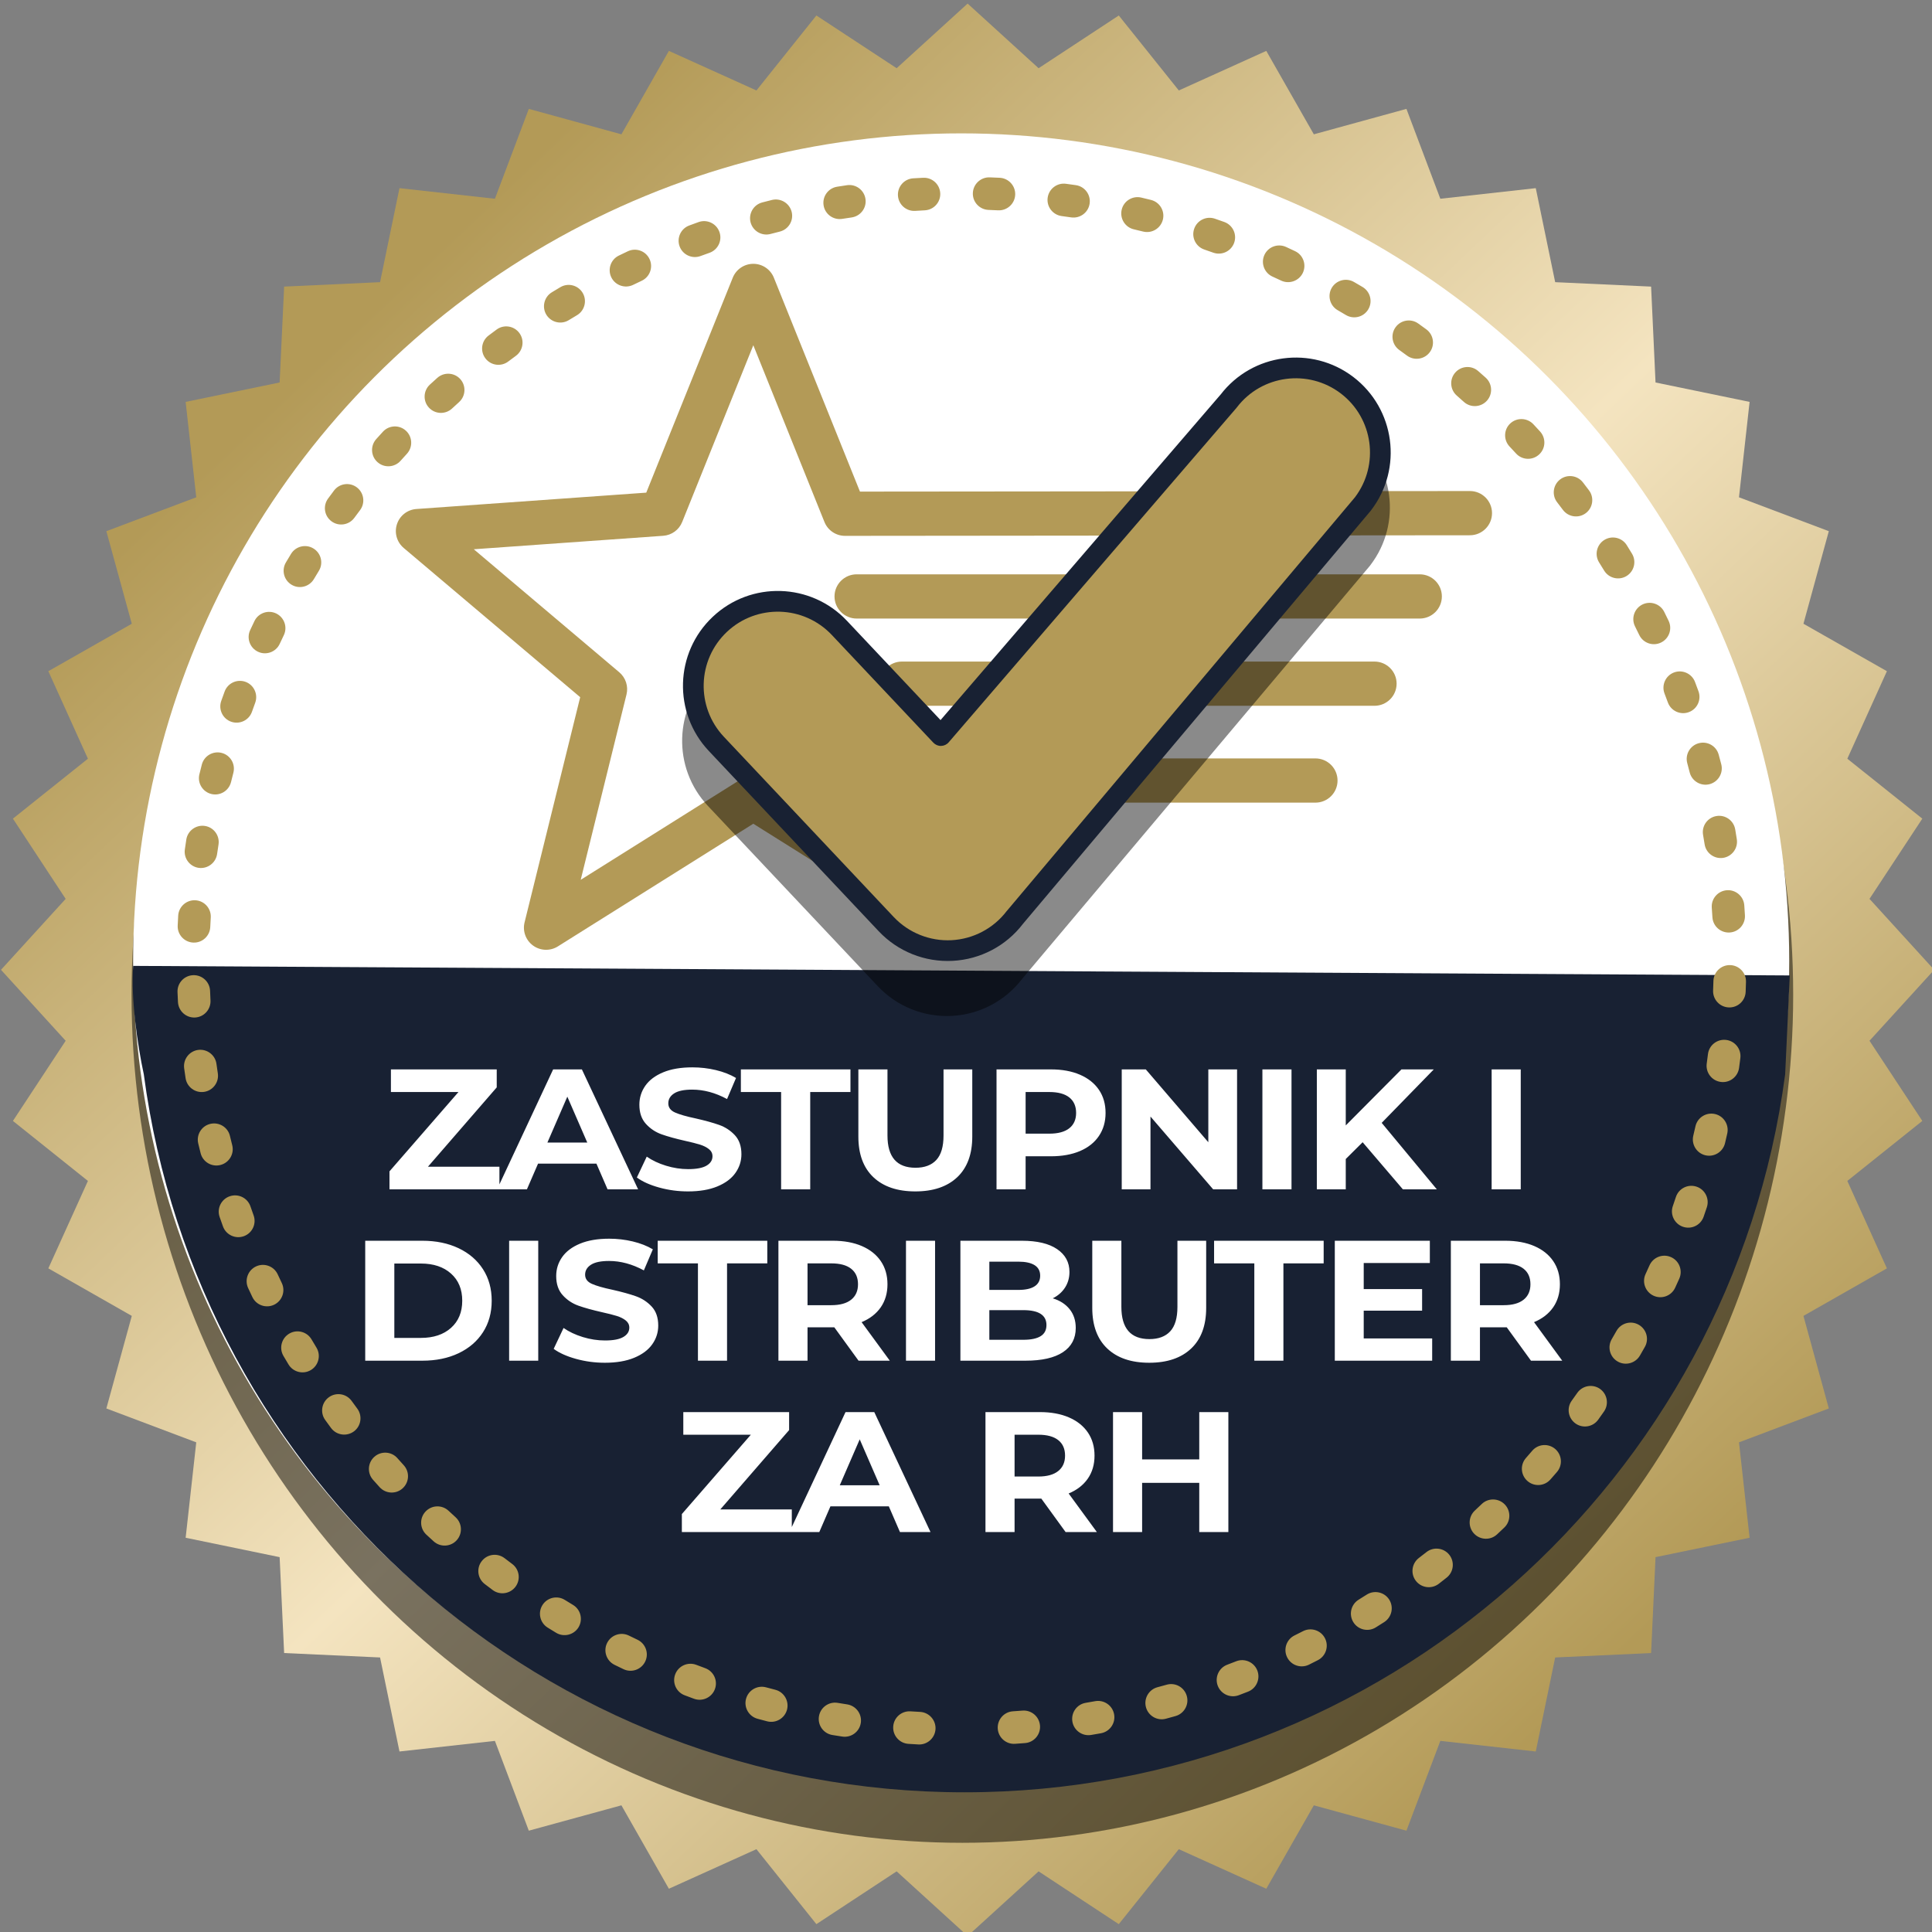 <?xml version="1.0" encoding="UTF-8" standalone="no"?>
<!DOCTYPE svg PUBLIC "-//W3C//DTD SVG 1.1//EN" "http://www.w3.org/Graphics/SVG/1.1/DTD/svg11.dtd">
<svg width="100%" height="100%" viewBox="0 0 60 60" version="1.1" xmlns="http://www.w3.org/2000/svg" xmlns:xlink="http://www.w3.org/1999/xlink" xml:space="preserve" xmlns:serif="http://www.serif.com/" style="fill-rule:evenodd;clip-rule:evenodd;stroke-linejoin:round;stroke-miterlimit:2;">
    <rect x="0" y="0" width="60" height="60" fill="#808080" stroke="none"/>
    <g transform="matrix(1,0,0,1,-1346.38,-1030.66)">
        <g transform="matrix(0.988,0,0,0.941,1200.35,657.569)">
            <g transform="matrix(0.868,0,0,0.911,0.725,-113.851)">
                <g transform="matrix(-2.51,4.93038e-32,-4.93038e-32,2.51,791.673,418.988)">
                    <path d="M233.939,56.308L234.963,57.241L236.121,56.48L236.986,57.562L238.249,56.991L238.934,58.195L240.27,57.828L240.759,59.125L242.136,58.972L242.416,60.329L243.8,60.393L243.865,61.777L245.221,62.057L245.068,63.434L246.365,63.923L245.998,65.259L247.202,65.944L246.631,67.207L247.713,68.072L246.952,69.23L247.885,70.254L246.952,71.278L247.713,72.435L246.631,73.301L247.202,74.563L245.998,75.249L246.365,76.585L245.068,77.074L245.221,78.451L243.865,78.731L243.8,80.115L242.416,80.179L242.136,81.536L240.759,81.383L240.27,82.679L238.934,82.313L238.249,83.517L236.986,82.946L236.121,84.028L234.963,83.266L233.939,84.199L232.915,83.266L231.758,84.028L230.892,82.946L229.63,83.517L228.944,82.313L227.608,82.679L227.119,81.383L225.742,81.536L225.462,80.179L224.078,80.115L224.014,78.731L222.657,78.451L222.81,77.074L221.514,76.585L221.88,75.249L220.676,74.563L221.247,73.301L220.165,72.435L220.927,71.278L219.994,70.254L220.927,69.23L220.165,68.072L221.247,67.207L220.676,65.944L221.88,65.259L221.514,63.923L222.81,63.434L222.657,62.057L224.014,61.777L224.078,60.393L225.462,60.329L225.742,58.972L227.119,59.125L227.608,57.828L228.944,58.195L229.63,56.991L230.892,57.562L231.758,56.48L232.915,57.241L233.939,56.308Z" style="fill:url(#_Linear1);"/>
                </g>
                <g transform="matrix(-1.796,-2.19941e-16,2.2463e-16,-1.834,442.167,694.734)">
                    <circle cx="132.445" cy="53.711" r="16.752" style="fill-opacity:0.5;"/>
                </g>
                <g transform="matrix(-1.79,-2.19166e-16,2.19166e-16,-1.79,441.329,691.152)">
                    <circle cx="132.445" cy="53.711" r="16.752" style="fill:white;"/>
                </g>
                <g transform="matrix(1,4.93038e-32,0,1,80.762,338.952)">
                    <path d="M153.33,260.158C151.386,274.831 138.812,286.17 123.611,286.17C108.41,286.17 95.835,274.831 93.891,260.158C93.659,259.087 93.419,257.397 93.506,256.231L153.497,256.577L153.33,260.158Z" style="fill:rgb(24,33,51);"/>
                </g>
                <g transform="matrix(-1.661,-2.03382e-16,2.03382e-16,-1.661,424.258,684.229)">
                    <path d="M133.349,37.339C133.153,37.328 133.003,37.16 133.013,36.965C133.024,36.769 133.192,36.618 133.387,36.629C133.46,36.633 133.532,36.637 133.605,36.642C133.8,36.655 133.949,36.825 133.935,37.021C133.922,37.216 133.753,37.364 133.557,37.351C133.488,37.347 133.418,37.342 133.349,37.339ZM134.94,37.503C134.746,37.473 134.612,37.292 134.642,37.098C134.672,36.904 134.853,36.771 135.047,36.801C135.119,36.812 135.191,36.823 135.262,36.835C135.456,36.867 135.587,37.05 135.554,37.244C135.522,37.437 135.339,37.568 135.146,37.536C135.077,37.525 135.008,37.514 134.94,37.503ZM136.507,37.822C136.317,37.774 136.202,37.58 136.25,37.39C136.299,37.2 136.492,37.085 136.682,37.133C136.753,37.151 136.823,37.17 136.893,37.189C137.082,37.24 137.195,37.435 137.144,37.624C137.093,37.813 136.898,37.926 136.708,37.875C136.641,37.857 136.574,37.839 136.507,37.822ZM138.035,38.293C137.85,38.226 137.755,38.022 137.822,37.838C137.889,37.654 138.093,37.558 138.277,37.625C138.345,37.65 138.414,37.675 138.481,37.701C138.665,37.77 138.758,37.975 138.688,38.159C138.619,38.342 138.414,38.435 138.23,38.366C138.165,38.341 138.1,38.317 138.035,38.293ZM139.509,38.912C139.332,38.827 139.257,38.615 139.342,38.438C139.427,38.261 139.639,38.186 139.816,38.271C139.882,38.302 139.947,38.334 140.012,38.366C140.188,38.453 140.26,38.667 140.173,38.842C140.086,39.018 139.873,39.09 139.697,39.003C139.634,38.973 139.572,38.942 139.509,38.912ZM140.916,39.672C140.748,39.571 140.695,39.352 140.796,39.184C140.898,39.017 141.116,38.963 141.284,39.064C141.346,39.102 141.408,39.14 141.47,39.178C141.636,39.282 141.687,39.501 141.583,39.668C141.48,39.834 141.26,39.885 141.094,39.781C141.035,39.745 140.976,39.708 140.916,39.672ZM142.243,40.566C142.085,40.449 142.053,40.226 142.17,40.069C142.288,39.912 142.511,39.879 142.668,39.997C142.726,40.04 142.784,40.084 142.841,40.128C142.997,40.247 143.027,40.471 142.907,40.626C142.788,40.782 142.565,40.811 142.409,40.692C142.354,40.65 142.298,40.608 142.243,40.566ZM143.476,41.584C143.331,41.452 143.321,41.227 143.453,41.082C143.585,40.937 143.81,40.927 143.955,41.059C144.008,41.107 144.062,41.157 144.115,41.206C144.258,41.34 144.266,41.565 144.132,41.708C143.998,41.852 143.773,41.86 143.63,41.726C143.579,41.678 143.528,41.631 143.476,41.584ZM144.605,42.717C144.474,42.572 144.485,42.347 144.631,42.215C144.776,42.083 145.001,42.095 145.132,42.24C145.181,42.294 145.23,42.348 145.278,42.403C145.407,42.55 145.393,42.774 145.246,42.904C145.099,43.034 144.874,43.02 144.745,42.873C144.698,42.82 144.652,42.769 144.605,42.717ZM145.62,43.954C145.503,43.796 145.536,43.573 145.693,43.457C145.851,43.34 146.074,43.373 146.191,43.53C146.234,43.588 146.277,43.647 146.319,43.706C146.434,43.865 146.398,44.087 146.239,44.202C146.08,44.317 145.858,44.281 145.743,44.122C145.702,44.066 145.661,44.01 145.62,43.954ZM146.509,45.283C146.408,45.115 146.463,44.896 146.631,44.795C146.799,44.694 147.018,44.749 147.119,44.917C147.156,44.979 147.193,45.041 147.23,45.104C147.329,45.274 147.271,45.491 147.102,45.59C146.933,45.689 146.715,45.632 146.616,45.462C146.581,45.402 146.545,45.342 146.509,45.283ZM147.265,46.692C147.181,46.515 147.257,46.303 147.434,46.219C147.611,46.135 147.823,46.21 147.907,46.387C147.938,46.453 147.969,46.519 148,46.585C148.081,46.763 148.003,46.974 147.825,47.056C147.647,47.138 147.436,47.06 147.354,46.881C147.325,46.818 147.295,46.755 147.265,46.692ZM147.88,48.169C147.813,47.984 147.909,47.78 148.094,47.714C148.278,47.648 148.482,47.744 148.548,47.928C148.573,47.996 148.597,48.065 148.621,48.134C148.685,48.319 148.586,48.521 148.401,48.585C148.215,48.649 148.013,48.551 147.949,48.365C147.926,48.3 147.903,48.234 147.88,48.169ZM148.346,49.698C148.298,49.508 148.414,49.315 148.604,49.267C148.794,49.219 148.987,49.334 149.035,49.524C149.053,49.595 149.07,49.665 149.087,49.736C149.133,49.927 149.015,50.119 148.824,50.164C148.633,50.209 148.441,50.092 148.396,49.901C148.38,49.833 148.363,49.765 148.346,49.698ZM148.66,51.266C148.631,51.072 148.765,50.891 148.959,50.862C149.153,50.833 149.334,50.967 149.363,51.161C149.374,51.232 149.384,51.304 149.394,51.376C149.42,51.571 149.284,51.75 149.09,51.777C148.896,51.803 148.716,51.667 148.69,51.473C148.68,51.404 148.67,51.335 148.66,51.266ZM148.82,52.857C148.81,52.662 148.96,52.494 149.156,52.484C149.352,52.474 149.519,52.625 149.529,52.821C149.533,52.893 149.536,52.966 149.539,53.038C149.547,53.234 149.394,53.4 149.198,53.407C149.002,53.415 148.837,53.262 148.829,53.066C148.826,52.996 148.823,52.927 148.82,52.857ZM148.825,54.457C148.834,54.261 149,54.109 149.196,54.118C149.392,54.127 149.544,54.293 149.535,54.489C149.532,54.562 149.528,54.634 149.524,54.707C149.512,54.902 149.344,55.052 149.149,55.041C148.953,55.03 148.803,54.862 148.814,54.666C148.818,54.596 148.822,54.527 148.825,54.457ZM148.676,56.05C148.704,55.856 148.884,55.721 149.078,55.748C149.272,55.776 149.407,55.956 149.379,56.15C149.369,56.222 149.358,56.294 149.347,56.366C149.317,56.559 149.135,56.692 148.941,56.662C148.747,56.632 148.615,56.45 148.645,56.256C148.656,56.187 148.666,56.119 148.676,56.05ZM148.372,57.62C148.419,57.429 148.611,57.312 148.802,57.359C148.992,57.406 149.109,57.598 149.062,57.789C149.045,57.859 149.027,57.93 149.009,58C148.96,58.19 148.766,58.304 148.576,58.255C148.386,58.206 148.272,58.012 148.321,57.822C148.338,57.755 148.355,57.687 148.372,57.62ZM147.916,59.152C147.981,58.967 148.184,58.87 148.369,58.935C148.554,59 148.651,59.203 148.586,59.388C148.562,59.457 148.537,59.525 148.512,59.593C148.445,59.777 148.241,59.872 148.056,59.805C147.872,59.737 147.778,59.533 147.845,59.349C147.869,59.283 147.893,59.218 147.916,59.152ZM147.311,60.633C147.394,60.455 147.606,60.378 147.783,60.461C147.961,60.544 148.038,60.756 147.955,60.933C147.924,60.999 147.893,61.065 147.862,61.13C147.777,61.307 147.564,61.381 147.387,61.296C147.211,61.21 147.136,60.998 147.222,60.821C147.252,60.759 147.282,60.696 147.311,60.633ZM146.565,62.047C146.665,61.878 146.883,61.822 147.051,61.922C147.22,62.022 147.276,62.24 147.176,62.409C147.139,62.471 147.102,62.534 147.064,62.596C146.962,62.763 146.743,62.816 146.576,62.714C146.408,62.612 146.355,62.393 146.457,62.226C146.493,62.166 146.529,62.107 146.565,62.047ZM145.684,63.382C145.8,63.224 146.022,63.189 146.18,63.305C146.339,63.421 146.373,63.643 146.257,63.802C146.214,63.86 146.171,63.919 146.127,63.977C146.01,64.133 145.787,64.165 145.63,64.047C145.473,63.929 145.442,63.706 145.559,63.55C145.601,63.494 145.643,63.438 145.684,63.382ZM144.677,64.625C144.808,64.479 145.033,64.466 145.179,64.597C145.325,64.727 145.338,64.952 145.207,65.099C145.159,65.153 145.11,65.207 145.061,65.26C144.929,65.405 144.704,65.415 144.559,65.282C144.415,65.15 144.405,64.925 144.537,64.78C144.584,64.729 144.631,64.677 144.677,64.625ZM143.555,65.765C143.7,65.632 143.925,65.641 144.058,65.786C144.191,65.93 144.181,66.155 144.037,66.288C143.984,66.337 143.93,66.386 143.876,66.434C143.73,66.565 143.506,66.554 143.374,66.408C143.243,66.262 143.255,66.037 143.401,65.906C143.453,65.859 143.504,65.812 143.555,65.765ZM142.328,66.792C142.485,66.673 142.708,66.704 142.826,66.86C142.945,67.017 142.914,67.24 142.757,67.358C142.7,67.402 142.642,67.445 142.583,67.488C142.425,67.605 142.203,67.571 142.086,67.413C141.97,67.256 142.003,67.033 142.161,66.916C142.217,66.875 142.273,66.834 142.328,66.792ZM141.008,67.694C141.175,67.591 141.394,67.644 141.497,67.811C141.599,67.978 141.547,68.197 141.38,68.3C141.318,68.337 141.256,68.375 141.194,68.412C141.025,68.513 140.807,68.458 140.706,68.289C140.606,68.121 140.661,67.902 140.829,67.802C140.889,67.766 140.949,67.73 141.008,67.694ZM139.606,68.463C139.782,68.378 139.995,68.451 140.081,68.627C140.167,68.804 140.093,69.017 139.917,69.102C139.852,69.134 139.786,69.165 139.721,69.196C139.543,69.28 139.331,69.204 139.248,69.026C139.164,68.849 139.24,68.637 139.418,68.553C139.481,68.524 139.543,68.494 139.606,68.463ZM138.136,69.092C138.319,69.024 138.524,69.118 138.592,69.302C138.66,69.486 138.566,69.69 138.383,69.758C138.315,69.784 138.246,69.808 138.178,69.833C137.993,69.899 137.79,69.802 137.724,69.617C137.658,69.432 137.755,69.229 137.939,69.163C138.005,69.14 138.07,69.116 138.136,69.092ZM136.611,69.573C136.8,69.523 136.995,69.637 137.045,69.827C137.094,70.017 136.981,70.211 136.791,70.261C136.721,70.279 136.651,70.297 136.58,70.315C136.39,70.362 136.197,70.246 136.149,70.055C136.102,69.865 136.218,69.672 136.409,69.625C136.476,69.608 136.543,69.591 136.611,69.573ZM135.046,69.903C135.24,69.872 135.422,70.004 135.453,70.197C135.484,70.391 135.352,70.573 135.158,70.604C135.086,70.616 135.015,70.627 134.943,70.637C134.749,70.666 134.568,70.531 134.54,70.337C134.511,70.143 134.646,69.963 134.84,69.934C134.909,69.924 134.977,69.913 135.046,69.903ZM133.456,70.077C133.652,70.065 133.82,70.215 133.832,70.41C133.844,70.606 133.695,70.775 133.499,70.787C133.427,70.791 133.355,70.795 133.282,70.799C133.086,70.808 132.919,70.657 132.91,70.461C132.9,70.265 133.052,70.098 133.248,70.089C133.317,70.085 133.387,70.082 133.456,70.077ZM131.856,70.098C132.052,70.105 132.206,70.269 132.199,70.465C132.192,70.661 132.027,70.815 131.831,70.808C131.759,70.805 131.686,70.802 131.614,70.799C131.418,70.789 131.267,70.623 131.276,70.427C131.285,70.231 131.452,70.08 131.648,70.089C131.717,70.092 131.787,70.095 131.856,70.098ZM130.263,69.964C130.457,69.99 130.594,70.169 130.568,70.363C130.542,70.557 130.363,70.694 130.169,70.668C130.097,70.659 130.025,70.649 129.953,70.638C129.759,70.61 129.624,70.429 129.653,70.235C129.681,70.041 129.862,69.907 130.056,69.935C130.125,69.945 130.194,69.955 130.263,69.964ZM128.69,69.675C128.881,69.72 128.999,69.912 128.954,70.103C128.91,70.293 128.718,70.412 128.527,70.367C128.457,70.351 128.386,70.334 128.316,70.316C128.125,70.269 128.009,70.076 128.056,69.886C128.104,69.695 128.296,69.579 128.487,69.626C128.554,69.643 128.622,69.659 128.69,69.675ZM127.153,69.234C127.338,69.297 127.438,69.499 127.374,69.685C127.311,69.871 127.109,69.97 126.923,69.907C126.854,69.883 126.786,69.859 126.718,69.835C126.533,69.769 126.436,69.566 126.502,69.381C126.568,69.196 126.771,69.1 126.956,69.165C127.021,69.189 127.087,69.212 127.153,69.234ZM125.667,68.644C125.845,68.725 125.924,68.936 125.843,69.115C125.762,69.293 125.551,69.372 125.372,69.291C125.306,69.261 125.24,69.23 125.175,69.199C124.997,69.116 124.921,68.904 125.004,68.726C125.088,68.549 125.3,68.473 125.477,68.556C125.54,68.586 125.603,68.615 125.667,68.644ZM124.245,67.911C124.415,68.009 124.473,68.227 124.375,68.397C124.276,68.566 124.059,68.624 123.889,68.526C123.826,68.49 123.764,68.453 123.701,68.416C123.533,68.315 123.478,68.097 123.578,67.929C123.678,67.76 123.897,67.705 124.065,67.805C124.125,67.841 124.185,67.876 124.245,67.911ZM122.902,67.043C123.061,67.157 123.098,67.38 122.983,67.539C122.869,67.698 122.647,67.735 122.488,67.62C122.429,67.578 122.37,67.535 122.311,67.492C122.154,67.376 122.12,67.153 122.236,66.996C122.352,66.838 122.575,66.804 122.733,66.92C122.789,66.962 122.845,67.002 122.902,67.043ZM121.649,66.049C121.796,66.178 121.811,66.403 121.682,66.55C121.553,66.698 121.328,66.713 121.181,66.583C121.126,66.535 121.072,66.487 121.018,66.439C120.872,66.308 120.86,66.083 120.991,65.937C121.122,65.791 121.347,65.779 121.493,65.91C121.545,65.957 121.597,66.003 121.649,66.049ZM120.498,64.938C120.632,65.081 120.626,65.306 120.483,65.44C120.34,65.574 120.115,65.567 119.98,65.425C119.931,65.372 119.881,65.318 119.832,65.265C119.7,65.12 119.709,64.895 119.854,64.763C119.999,64.63 120.224,64.64 120.356,64.785C120.403,64.836 120.45,64.887 120.498,64.938ZM119.46,63.721C119.58,63.876 119.551,64.099 119.396,64.219C119.241,64.339 119.018,64.31 118.898,64.155C118.853,64.098 118.809,64.04 118.766,63.982C118.648,63.825 118.679,63.602 118.836,63.484C118.993,63.366 119.216,63.398 119.334,63.555C119.376,63.61 119.418,63.666 119.46,63.721ZM118.545,62.409C118.649,62.575 118.599,62.794 118.433,62.899C118.267,63.003 118.047,62.953 117.943,62.787C117.905,62.725 117.866,62.663 117.829,62.601C117.727,62.434 117.78,62.215 117.947,62.113C118.114,62.011 118.333,62.064 118.435,62.231C118.472,62.291 118.508,62.35 118.545,62.409ZM117.762,61.014C117.85,61.19 117.778,61.403 117.603,61.491C117.427,61.578 117.214,61.507 117.126,61.332C117.094,61.267 117.062,61.201 117.03,61.136C116.945,60.959 117.019,60.747 117.196,60.662C117.372,60.576 117.585,60.65 117.67,60.827C117.701,60.89 117.731,60.952 117.762,61.014ZM117.119,59.55C117.189,59.733 117.097,59.939 116.914,60.009C116.731,60.079 116.525,59.987 116.455,59.804C116.43,59.736 116.404,59.668 116.379,59.6C116.311,59.415 116.406,59.211 116.59,59.144C116.774,59.076 116.979,59.171 117.046,59.355C117.07,59.42 117.095,59.485 117.119,59.55ZM116.623,58.03C116.675,58.219 116.563,58.415 116.374,58.466C116.185,58.518 115.989,58.406 115.938,58.217C115.919,58.147 115.9,58.077 115.882,58.007C115.833,57.817 115.947,57.623 116.137,57.573C116.326,57.524 116.521,57.638 116.57,57.828C116.587,57.896 116.605,57.963 116.623,58.03ZM116.279,56.468C116.312,56.662 116.181,56.845 115.988,56.878C115.795,56.911 115.611,56.781 115.578,56.587C115.566,56.516 115.554,56.444 115.543,56.372C115.513,56.179 115.646,55.997 115.839,55.966C116.033,55.936 116.215,56.069 116.245,56.263C116.256,56.331 116.267,56.4 116.279,56.468ZM116.089,54.88C116.103,55.076 115.955,55.246 115.759,55.26C115.564,55.274 115.394,55.126 115.38,54.931C115.375,54.858 115.37,54.786 115.366,54.713C115.355,54.517 115.504,54.349 115.7,54.338C115.896,54.327 116.064,54.476 116.075,54.672C116.079,54.742 116.084,54.811 116.089,54.88ZM116.053,53.281C116.048,53.477 115.885,53.632 115.689,53.627C115.493,53.622 115.338,53.459 115.343,53.263C115.345,53.19 115.347,53.118 115.35,53.045C115.357,52.849 115.522,52.696 115.718,52.704C115.914,52.711 116.067,52.876 116.06,53.072C116.057,53.142 116.055,53.211 116.053,53.281ZM116.172,51.686C116.148,51.881 115.97,52.019 115.775,51.995C115.581,51.971 115.442,51.794 115.466,51.599C115.475,51.527 115.485,51.455 115.494,51.383C115.521,51.189 115.7,51.052 115.894,51.079C116.089,51.105 116.225,51.285 116.199,51.479C116.189,51.548 116.18,51.617 116.172,51.686ZM116.445,50.11C116.402,50.302 116.212,50.422 116.02,50.379C115.829,50.336 115.709,50.146 115.751,49.955C115.767,49.884 115.784,49.813 115.8,49.743C115.846,49.552 116.038,49.434 116.228,49.479C116.419,49.524 116.537,49.716 116.492,49.907C116.476,49.975 116.46,50.042 116.445,50.11ZM116.871,48.569C116.81,48.755 116.609,48.857 116.422,48.795C116.236,48.734 116.135,48.532 116.196,48.346C116.219,48.277 116.243,48.208 116.266,48.14C116.33,47.954 116.532,47.856 116.718,47.92C116.903,47.984 117.002,48.186 116.938,48.371C116.915,48.437 116.893,48.503 116.871,48.569ZM117.447,47.077C117.367,47.257 117.157,47.338 116.978,47.258C116.799,47.179 116.718,46.969 116.797,46.789C116.827,46.723 116.857,46.657 116.887,46.591C116.969,46.412 117.18,46.334 117.358,46.416C117.536,46.498 117.615,46.709 117.533,46.887C117.504,46.95 117.475,47.014 117.447,47.077ZM118.166,45.649C118.069,45.82 117.852,45.88 117.682,45.783C117.511,45.686 117.451,45.469 117.548,45.299C117.583,45.236 117.62,45.173 117.656,45.11C117.755,44.941 117.973,44.883 118.142,44.982C118.312,45.081 118.369,45.299 118.27,45.468C118.235,45.528 118.2,45.588 118.166,45.649ZM119.021,44.297C118.908,44.458 118.686,44.496 118.526,44.384C118.366,44.271 118.327,44.049 118.44,43.889C118.481,43.829 118.524,43.77 118.566,43.711C118.681,43.552 118.903,43.516 119.062,43.631C119.221,43.746 119.257,43.968 119.142,44.127C119.101,44.184 119.061,44.24 119.021,44.297ZM120.003,43.035C119.876,43.184 119.651,43.201 119.502,43.073C119.354,42.945 119.336,42.721 119.464,42.572C119.512,42.517 119.559,42.462 119.607,42.408C119.737,42.26 119.962,42.246 120.109,42.376C120.256,42.506 120.27,42.73 120.14,42.877C120.094,42.93 120.049,42.982 120.003,43.035ZM121.103,41.874C120.962,42.009 120.737,42.004 120.601,41.863C120.465,41.721 120.47,41.496 120.612,41.36C120.664,41.31 120.717,41.26 120.77,41.211C120.913,41.077 121.138,41.085 121.272,41.228C121.406,41.371 121.398,41.596 121.255,41.73C121.204,41.778 121.153,41.825 121.103,41.874ZM122.31,40.824C122.156,40.945 121.933,40.919 121.811,40.765C121.69,40.611 121.716,40.387 121.871,40.266C121.928,40.221 121.985,40.176 122.042,40.132C122.198,40.013 122.421,40.042 122.541,40.198C122.66,40.353 122.631,40.576 122.475,40.696C122.42,40.738 122.365,40.781 122.31,40.824ZM123.613,39.896C123.448,40.002 123.228,39.954 123.122,39.789C123.017,39.624 123.065,39.404 123.23,39.298C123.291,39.259 123.352,39.22 123.414,39.182C123.58,39.078 123.8,39.129 123.903,39.295C124.007,39.462 123.956,39.681 123.79,39.785C123.731,39.822 123.672,39.859 123.613,39.896ZM125,39.1C124.826,39.189 124.611,39.12 124.522,38.945C124.433,38.771 124.502,38.556 124.677,38.467C124.741,38.434 124.806,38.402 124.871,38.369C125.047,38.282 125.26,38.354 125.347,38.53C125.434,38.706 125.362,38.919 125.187,39.006C125.124,39.037 125.062,39.068 125,39.1ZM126.458,38.443C126.276,38.515 126.069,38.425 125.997,38.242C125.926,38.06 126.016,37.853 126.198,37.781C126.266,37.755 126.334,37.729 126.401,37.703C126.585,37.634 126.79,37.726 126.86,37.91C126.929,38.093 126.836,38.299 126.653,38.368C126.588,38.393 126.523,38.418 126.458,38.443ZM127.973,37.932C127.785,37.986 127.588,37.876 127.535,37.687C127.481,37.498 127.591,37.302 127.78,37.248C127.85,37.229 127.919,37.209 127.99,37.19C128.179,37.139 128.374,37.252 128.425,37.441C128.476,37.63 128.364,37.826 128.174,37.877C128.107,37.895 128.04,37.913 127.973,37.932ZM129.531,37.573C129.338,37.607 129.154,37.479 129.119,37.286C129.084,37.093 129.213,36.908 129.406,36.873C129.477,36.86 129.549,36.848 129.62,36.836C129.814,36.804 129.997,36.935 130.029,37.128C130.061,37.322 129.931,37.505 129.737,37.537C129.668,37.548 129.6,37.56 129.531,37.573ZM131.118,37.367C130.922,37.383 130.751,37.237 130.735,37.041C130.719,36.846 130.865,36.674 131.061,36.659C131.133,36.653 131.205,36.648 131.278,36.643C131.473,36.629 131.643,36.778 131.656,36.973C131.669,37.169 131.521,37.339 131.326,37.352C131.256,37.356 131.187,37.362 131.118,37.367Z" style="fill:rgb(179,154,87);"/>
                </g>
                <g transform="matrix(0.567,1.3245e-16,-1.38985e-16,0.541,82.127,562.923)">
                    <path d="M187.654,74.594L178.876,74.594L178.876,73.389L183.282,68.077L178.968,68.077L178.968,66.562L185.726,66.562L185.726,67.767L181.332,73.08L185.898,73.08L185.898,74.26L189.329,66.562L191.165,66.562L194.756,74.594L192.805,74.594L192.094,72.873L188.365,72.873L187.654,74.594ZM191.509,71.462L190.235,68.387L188.962,71.462L191.509,71.462ZM206.328,97.542L197.55,97.542L197.55,96.337L201.956,91.025L197.642,91.025L197.642,89.51L204.4,89.51L204.4,90.715L200.005,96.028L204.572,96.028L204.572,97.207L208.003,89.51L209.839,89.51L213.43,97.542L211.479,97.542L210.768,95.821L207.039,95.821L206.328,97.542ZM210.183,94.41L208.909,91.335L207.636,94.41L210.183,94.41ZM197.946,74.732C197.311,74.732 196.697,74.646 196.104,74.474C195.511,74.302 195.035,74.078 194.676,73.802L195.307,72.403C195.651,72.655 196.06,72.858 196.535,73.011C197.009,73.164 197.483,73.24 197.957,73.24C198.485,73.24 198.875,73.162 199.128,73.005C199.38,72.848 199.506,72.64 199.506,72.38C199.506,72.188 199.432,72.03 199.283,71.904C199.133,71.777 198.942,71.676 198.709,71.599C198.476,71.523 198.16,71.439 197.762,71.347C197.15,71.202 196.649,71.056 196.259,70.911C195.869,70.766 195.534,70.532 195.255,70.211C194.976,69.89 194.836,69.462 194.836,68.926C194.836,68.459 194.963,68.037 195.215,67.658C195.467,67.28 195.848,66.979 196.357,66.757C196.865,66.536 197.487,66.425 198.221,66.425C198.734,66.425 199.235,66.486 199.724,66.608C200.214,66.731 200.642,66.907 201.009,67.136L200.436,68.547C199.694,68.127 198.952,67.916 198.21,67.916C197.69,67.916 197.305,68.001 197.057,68.169C196.808,68.337 196.684,68.559 196.684,68.834C196.684,69.11 196.827,69.314 197.114,69.448C197.401,69.582 197.839,69.714 198.428,69.844C199.04,69.989 199.541,70.135 199.931,70.28C200.321,70.425 200.656,70.655 200.935,70.968C201.214,71.282 201.354,71.707 201.354,72.242C201.354,72.701 201.225,73.12 200.969,73.498C200.713,73.877 200.329,74.177 199.816,74.399C199.304,74.621 198.68,74.732 197.946,74.732ZM203.889,68.077L201.319,68.077L201.319,66.562L208.318,66.562L208.318,68.077L205.748,68.077L205.748,74.594L203.889,74.594L203.889,68.077ZM212.46,74.732C211.313,74.732 210.42,74.414 209.781,73.78C209.142,73.145 208.823,72.238 208.823,71.06L208.823,66.562L210.682,66.562L210.682,70.991C210.682,72.429 211.279,73.148 212.472,73.148C213.053,73.148 213.497,72.974 213.803,72.626C214.109,72.278 214.262,71.733 214.262,70.991L214.262,66.562L216.098,66.562L216.098,71.06C216.098,72.238 215.778,73.145 215.14,73.78C214.501,74.414 213.608,74.732 212.46,74.732ZM221.123,66.562C221.835,66.562 222.452,66.681 222.976,66.918C223.5,67.155 223.904,67.492 224.187,67.928C224.47,68.364 224.611,68.88 224.611,69.477C224.611,70.066 224.47,70.58 224.187,71.02C223.904,71.46 223.5,71.796 222.976,72.03C222.452,72.263 221.835,72.38 221.123,72.38L219.505,72.38L219.505,74.594L217.647,74.594L217.647,66.562L221.123,66.562ZM221.02,70.865C221.578,70.865 222.003,70.745 222.294,70.504C222.584,70.263 222.73,69.92 222.73,69.477C222.73,69.026 222.584,68.679 222.294,68.438C222.003,68.197 221.578,68.077 221.02,68.077L219.505,68.077L219.505,70.865L221.02,70.865ZM233.01,66.562L233.01,74.594L231.484,74.594L227.48,69.718L227.48,74.594L225.644,74.594L225.644,66.562L227.181,66.562L231.174,71.439L231.174,66.562L233.01,66.562ZM234.628,66.562L236.487,66.562L236.487,74.594L234.628,74.594L234.628,66.562ZM241.03,71.439L239.952,72.563L239.952,74.594L238.105,74.594L238.105,66.562L239.952,66.562L239.952,70.314L243.509,66.562L245.574,66.562L242.247,70.142L245.769,74.594L243.601,74.594L241.03,71.439ZM249.269,66.562L251.128,66.562L251.128,74.594L249.269,74.594L249.269,66.562ZM177.327,78.036L180.976,78.036C181.848,78.036 182.619,78.203 183.288,78.535C183.957,78.868 184.477,79.337 184.848,79.941C185.219,80.545 185.405,81.249 185.405,82.052C185.405,82.855 185.219,83.559 184.848,84.163C184.477,84.768 183.957,85.236 183.288,85.569C182.619,85.902 181.848,86.068 180.976,86.068L177.327,86.068L177.327,78.036ZM180.884,84.542C181.687,84.542 182.328,84.318 182.806,83.871C183.284,83.423 183.523,82.817 183.523,82.052C183.523,81.287 183.284,80.681 182.806,80.234C182.328,79.786 181.687,79.562 180.884,79.562L179.186,79.562L179.186,84.542L180.884,84.542ZM186.518,78.036L188.377,78.036L188.377,86.068L186.518,86.068L186.518,78.036ZM192.633,86.206C191.998,86.206 191.385,86.12 190.792,85.948C190.199,85.776 189.723,85.552 189.363,85.276L189.994,83.877C190.339,84.129 190.748,84.332 191.222,84.485C191.696,84.638 192.171,84.714 192.645,84.714C193.173,84.714 193.563,84.636 193.815,84.479C194.068,84.322 194.194,84.114 194.194,83.854C194.194,83.662 194.119,83.504 193.97,83.377C193.821,83.251 193.63,83.15 193.396,83.073C193.163,82.997 192.848,82.913 192.45,82.821C191.838,82.676 191.337,82.53 190.947,82.385C190.557,82.24 190.222,82.006 189.943,81.685C189.664,81.364 189.524,80.935 189.524,80.4C189.524,79.933 189.65,79.511 189.903,79.132C190.155,78.754 190.536,78.453 191.044,78.231C191.553,78.01 192.174,77.899 192.909,77.899C193.421,77.899 193.922,77.96 194.412,78.082C194.901,78.205 195.33,78.381 195.697,78.61L195.123,80.021C194.381,79.601 193.639,79.39 192.897,79.39C192.377,79.39 191.993,79.474 191.744,79.643C191.496,79.811 191.371,80.033 191.371,80.308C191.371,80.584 191.515,80.788 191.802,80.922C192.088,81.056 192.526,81.188 193.115,81.318C193.727,81.463 194.228,81.609 194.618,81.754C195.008,81.899 195.343,82.129 195.622,82.442C195.902,82.756 196.041,83.181 196.041,83.716C196.041,84.175 195.913,84.594 195.657,84.972C195.401,85.351 195.016,85.651 194.504,85.873C193.991,86.095 193.368,86.206 192.633,86.206ZM198.577,79.551L196.007,79.551L196.007,78.036L203.006,78.036L203.006,79.551L200.436,79.551L200.436,86.068L198.577,86.068L198.577,79.551ZM208.835,86.068L207.286,83.831L205.576,83.831L205.576,86.068L203.717,86.068L203.717,78.036L207.194,78.036C207.905,78.036 208.523,78.155 209.047,78.392C209.571,78.629 209.974,78.966 210.257,79.402C210.54,79.838 210.682,80.354 210.682,80.951C210.682,81.547 210.538,82.062 210.252,82.494C209.965,82.926 209.557,83.257 209.03,83.487L210.831,86.068L208.835,86.068ZM208.8,80.951C208.8,80.499 208.655,80.153 208.364,79.912C208.073,79.671 207.649,79.551 207.091,79.551L205.576,79.551L205.576,82.351L207.091,82.351C207.649,82.351 208.073,82.228 208.364,81.983C208.655,81.739 208.8,81.394 208.8,80.951ZM211.864,78.036L213.722,78.036L213.722,86.068L211.864,86.068L211.864,78.036ZM221.238,81.892C221.697,82.037 222.056,82.28 222.316,82.62C222.577,82.961 222.707,83.379 222.707,83.877C222.707,84.58 222.433,85.122 221.886,85.5C221.339,85.879 220.542,86.068 219.494,86.068L215.34,86.068L215.34,78.036L219.264,78.036C220.244,78.036 220.995,78.224 221.519,78.599C222.043,78.973 222.305,79.482 222.305,80.125C222.305,80.515 222.211,80.863 222.024,81.169C221.836,81.475 221.574,81.716 221.238,81.892ZM219.356,84.668C219.846,84.668 220.215,84.588 220.463,84.427C220.712,84.267 220.836,84.018 220.836,83.682C220.836,83.016 220.343,82.683 219.356,82.683L217.188,82.683L217.188,84.668L219.356,84.668ZM217.188,79.436L217.188,81.329L219.035,81.329C219.494,81.329 219.842,81.249 220.079,81.088C220.316,80.928 220.435,80.691 220.435,80.377C220.435,80.063 220.316,79.828 220.079,79.671C219.842,79.515 219.494,79.436 219.035,79.436L217.188,79.436ZM227.399,86.206C226.252,86.206 225.359,85.888 224.72,85.253C224.082,84.619 223.762,83.712 223.762,82.534L223.762,78.036L225.621,78.036L225.621,82.465C225.621,83.903 226.218,84.622 227.411,84.622C227.992,84.622 228.436,84.448 228.742,84.1C229.048,83.752 229.201,83.207 229.201,82.465L229.201,78.036L231.037,78.036L231.037,82.534C231.037,83.712 230.717,84.619 230.079,85.253C229.44,85.888 228.547,86.206 227.399,86.206ZM234.112,79.551L231.542,79.551L231.542,78.036L238.541,78.036L238.541,79.551L235.97,79.551L235.97,86.068L234.112,86.068L234.112,79.551ZM245.471,84.577L245.471,86.068L239.252,86.068L239.252,78.036L245.322,78.036L245.322,79.528L241.099,79.528L241.099,81.272L244.828,81.272L244.828,82.718L241.099,82.718L241.099,84.577L245.471,84.577ZM251.782,86.068L250.233,83.831L248.523,83.831L248.523,86.068L246.664,86.068L246.664,78.036L250.141,78.036C250.852,78.036 251.47,78.155 251.994,78.392C252.518,78.629 252.921,78.966 253.204,79.402C253.487,79.838 253.629,80.354 253.629,80.951C253.629,81.547 253.485,82.062 253.199,82.494C252.912,82.926 252.504,83.257 251.977,83.487L253.778,86.068L251.782,86.068ZM251.747,80.951C251.747,80.499 251.602,80.153 251.311,79.912C251.02,79.671 250.596,79.551 250.038,79.551L248.523,79.551L248.523,82.351L250.038,82.351C250.596,82.351 251.02,82.228 251.311,81.983C251.602,81.739 251.747,81.394 251.747,80.951ZM222.058,97.542L220.509,95.305L218.8,95.305L218.8,97.542L216.941,97.542L216.941,89.51L220.418,89.51C221.129,89.51 221.747,89.629 222.271,89.866C222.795,90.103 223.198,90.44 223.481,90.876C223.764,91.312 223.906,91.828 223.906,92.425C223.906,93.021 223.762,93.536 223.475,93.968C223.188,94.4 222.781,94.731 222.253,94.96L224.055,97.542L222.058,97.542ZM222.024,92.425C222.024,91.973 221.879,91.627 221.588,91.386C221.297,91.145 220.873,91.025 220.314,91.025L218.8,91.025L218.8,93.825L220.314,93.825C220.873,93.825 221.297,93.702 221.588,93.457C221.879,93.213 222.024,92.868 222.024,92.425ZM232.454,89.51L232.454,97.542L230.595,97.542L230.595,94.249L226.946,94.249L226.946,97.542L225.087,97.542L225.087,89.51L226.946,89.51L226.946,92.677L230.595,92.677L230.595,89.51L232.454,89.51Z" style="fill:white;"/>
                </g>
                <g transform="matrix(3.751,0,0,2.95,-467.268,780.831)">
                    <g transform="matrix(-0.218,0,0,0.279,325.896,-97.034)">
                        <path d="M651.195,101.33C650.654,101.329 650.214,101.765 650.214,102.302C650.213,102.84 650.652,103.276 651.194,103.277L678.867,103.303C679.268,103.303 679.629,103.061 679.778,102.692L682.928,94.913L686.078,102.692C686.217,103.038 686.544,103.274 686.918,103.3C686.918,103.3 695.307,103.893 695.307,103.893L688.863,109.308C688.579,109.547 688.455,109.926 688.544,110.285L690.572,118.443L683.45,114C683.131,113.801 682.725,113.801 682.406,114L675.251,118.463L675.77,116.265C675.894,115.742 675.566,115.218 675.039,115.095C674.512,114.972 673.984,115.297 673.86,115.82L672.795,120.327C672.704,120.711 672.856,121.112 673.18,121.342C673.504,121.571 673.935,121.584 674.272,121.374C674.272,121.374 682.928,115.974 682.928,115.974L691.584,121.374C691.922,121.585 692.356,121.571 692.68,121.338C693.004,121.106 693.154,120.701 693.058,120.316C693.058,120.316 690.595,110.404 690.595,110.404L698.412,103.835C698.716,103.579 698.834,103.166 698.71,102.79C698.587,102.413 698.246,102.149 697.848,102.121L687.669,101.401L683.838,91.94C683.689,91.571 683.328,91.329 682.928,91.329C682.527,91.329 682.167,91.571 682.018,91.94L678.205,101.355L651.195,101.33ZM678.351,106.943C678.892,106.943 679.332,106.507 679.332,105.969C679.332,105.432 678.892,104.996 678.351,104.996L653.416,104.996C652.874,104.996 652.435,105.432 652.435,105.969C652.435,106.507 652.874,106.943 653.416,106.943L678.351,106.943ZM676.347,110.783C676.888,110.783 677.328,110.347 677.328,109.809C677.328,109.272 676.888,108.836 676.347,108.836L655.42,108.836C654.878,108.836 654.439,109.272 654.439,109.809C654.439,110.347 654.878,110.783 655.42,110.783L676.347,110.783ZM673.731,115.046C674.272,115.046 674.712,114.61 674.712,114.073C674.712,113.536 674.272,113.099 673.731,113.099L658.036,113.099C657.494,113.099 657.055,113.536 657.055,114.073C657.055,114.61 657.494,115.046 658.036,115.046L673.731,115.046Z" style="fill:rgb(179,154,87);"/>
                    </g>
                    <g transform="matrix(-0.54,0.085,-0.067,-0.687,197.089,-27.179)">
                        <path d="M20.911,63.853L20.907,63.856C20.257,64.516 19.193,64.525 18.531,63.877C17.867,63.226 17.855,62.16 18.506,61.496C18.508,61.494 18.51,61.491 18.512,61.489C18.512,61.489 25.543,54.969 25.542,54.97C25.887,54.618 26.37,54.436 26.862,54.471C27.355,54.506 27.808,54.756 28.1,55.155L30.697,58.698C31.246,59.447 31.084,60.502 30.334,61.051C29.585,61.601 28.53,61.438 27.981,60.689L26.549,58.736L20.911,63.853Z" style="fill-opacity:0.46;"/>
                    </g>
                    <g transform="matrix(-0.54,0.085,-0.067,-0.687,197.097,-27.855)">
                        <path d="M26.577,58.463L20.78,63.723C20.201,64.315 19.25,64.325 18.659,63.745C18.068,63.166 18.058,62.216 18.637,61.624L25.67,55.101C25.979,54.786 26.409,54.623 26.849,54.654C27.288,54.685 27.692,54.908 27.952,55.264L30.549,58.807C31.038,59.474 30.893,60.414 30.226,60.903C29.558,61.393 28.618,61.248 28.129,60.58L26.577,58.463Z" style="fill:rgb(179,154,87);"/>
                    </g>
                    <g transform="matrix(-0.54,0.085,-0.067,-0.687,197.097,-27.855)">
                        <path d="M20.911,63.853C20.91,63.853 20.908,63.856 20.907,63.856C20.257,64.516 19.193,64.525 18.531,63.877C17.867,63.226 17.855,62.16 18.506,61.496C18.508,61.494 18.51,61.491 18.512,61.489C18.512,61.489 25.543,54.969 25.542,54.97C25.887,54.618 26.37,54.436 26.862,54.471C27.355,54.506 27.808,54.756 28.1,55.155L30.697,58.698C31.246,59.447 31.084,60.502 30.334,61.051C29.585,61.601 28.53,61.438 27.981,60.689L26.549,58.736L20.911,63.853ZM26.725,58.354L28.277,60.471C28.707,61.057 29.531,61.184 30.117,60.755C30.703,60.325 30.83,59.501 30.401,58.915L27.804,55.372C27.575,55.06 27.221,54.865 26.836,54.837C26.45,54.81 26.072,54.953 25.802,55.229C25.799,55.231 25.797,55.233 25.795,55.235C25.795,55.235 18.765,61.756 18.764,61.757C18.26,62.277 18.27,63.107 18.787,63.614C19.307,64.122 20.141,64.114 20.649,63.595C20.652,63.592 20.654,63.59 20.657,63.587L26.454,58.327C26.492,58.292 26.544,58.275 26.596,58.28C26.647,58.285 26.694,58.312 26.725,58.354Z" style="fill:rgb(24,33,51);"/>
                    </g>
                </g>
            </g>
        </g>
    </g>
    <defs>
        <linearGradient id="_Linear1" x1="0" y1="0" x2="1" y2="0" gradientUnits="userSpaceOnUse" gradientTransform="matrix(18.68,-18.992,18.992,18.68,223.698,79.461)"><stop offset="0" style="stop-color:rgb(179,154,87);stop-opacity:1"/><stop offset="0.5" style="stop-color:rgb(244,228,192);stop-opacity:1"/><stop offset="1" style="stop-color:rgb(179,154,87);stop-opacity:1"/></linearGradient>
    </defs>
</svg>
